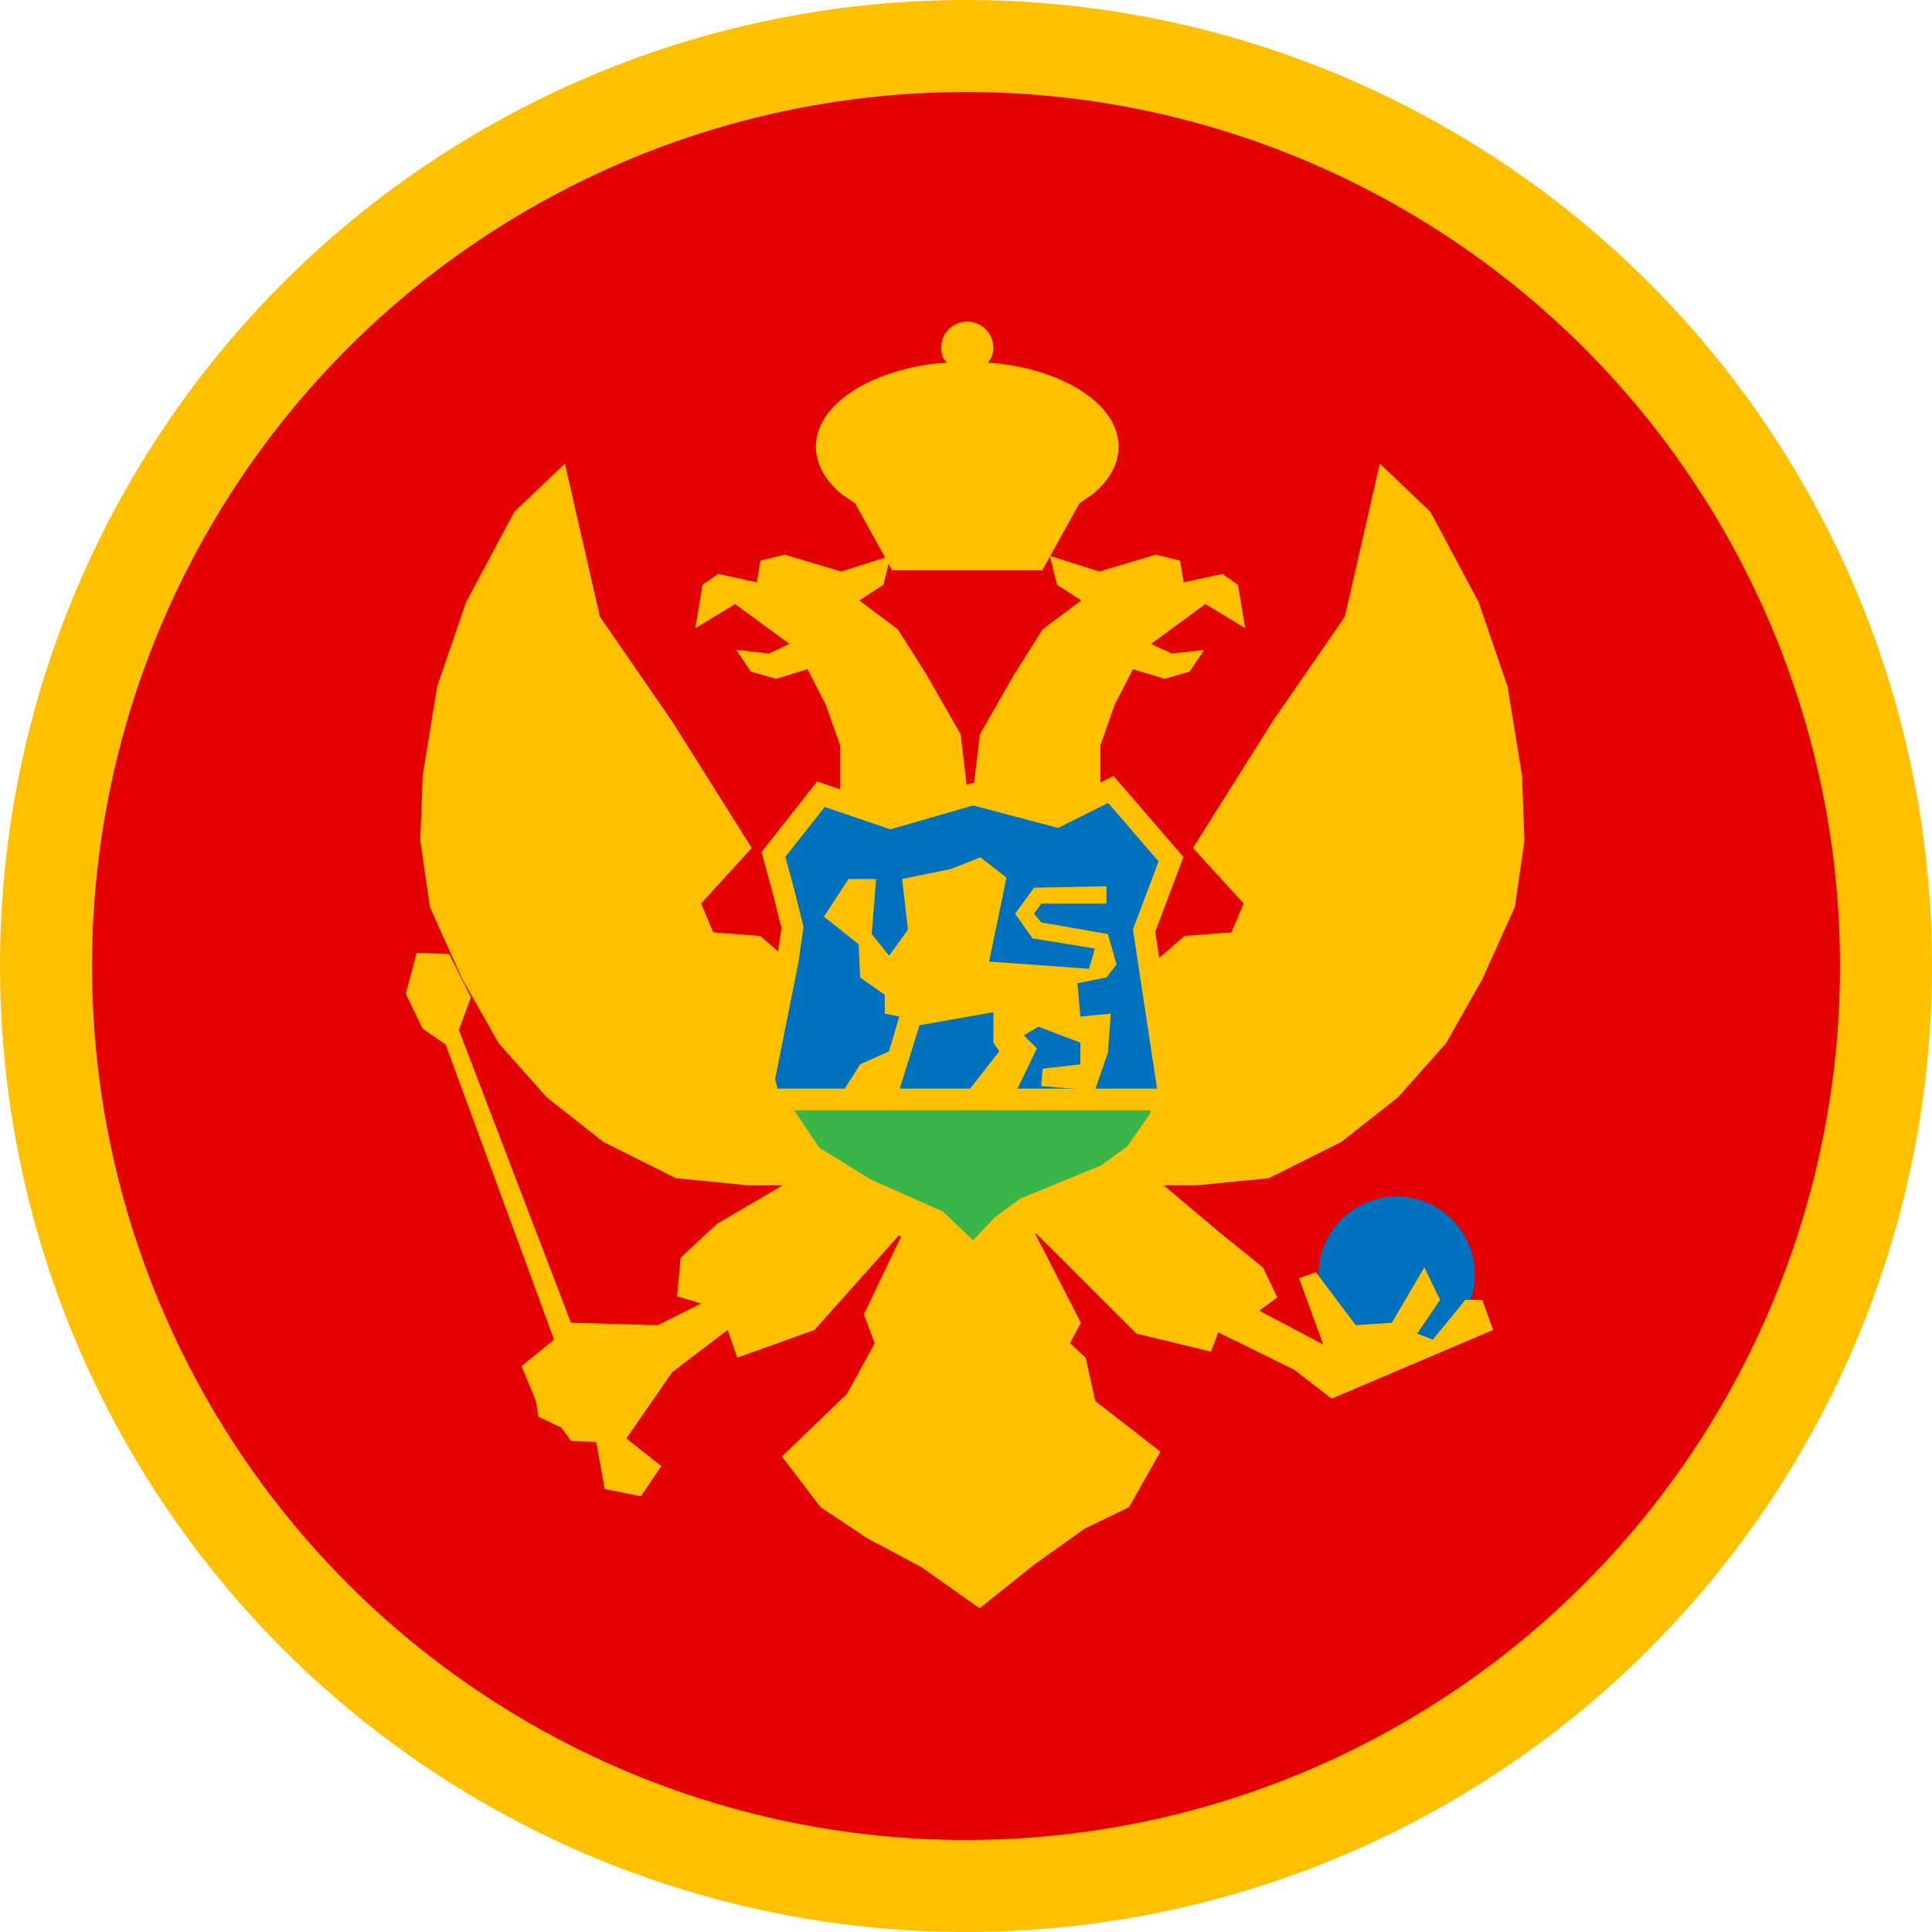 <?xml version="1.0" encoding="UTF-8"?> <svg xmlns="http://www.w3.org/2000/svg" xml:space="preserve" width="600" height="600"><defs><clipPath id="a"><path d="M411 465h1418v1631H411z"></path></clipPath></defs><circle cx="300" cy="300" r="285.714" style="fill:#e30000;fill-opacity:1;stroke:#ffc000;stroke-width:28.572;stroke-dasharray:none;stroke-opacity:1"></circle><g fill-rule="evenodd" clip-path="url(#a)" style="overflow:hidden" transform="matrix(.245 0 0 .245 25.322 -14.04)"><path fill="#ffc000" d="M1122.68 465c18.23 0 33.01 14.784 33.01 33.02 0 4.559-.92 8.902-2.59 12.853l-4.29 6.36 12.53.71c87.41 10.049 153.17 53.502 153.17 105.583 0 22.32-12.08 43.056-32.76 60.257l-16.81 11.446-37.04 66.809 62.15 19.707 71.84-21.401 30.57 7.643 4.59 27.516 48.91-10.7 19.87 13.758 9.17 55.033-50.44-30.574-68.78 50.447 25.98 12.229 41.27-4.586-18.34 27.517-32.1 9.172-39.74-12.23-22.93 44.332-18.34 51.979v64.2L1222.8 1115l-93.24-50.45 9.17-76.431 42.8-74.906 36.68-58.091 48.91-36.688-30.57-19.873-8.98-35.925-9.74 17.58h-190.3l-4.48-8.077-6.6 26.422-30.573 19.873 48.913 36.688 36.68 58.091 42.8 74.906 9.17 76.431-93.24 50.45-68.779-48.92v-64.2l-18.342-51.979-22.928-44.332-39.741 12.23-32.098-9.172-18.343-27.517 41.27 4.586 25.985-12.229-68.783-50.447L778 853.594l9.171-55.033 19.871-13.758 48.912 10.7 4.585-27.516 30.571-7.643 71.84 21.401 55.65-17.646-38.178-68.87-16.81-11.446c-20.683-17.201-32.761-37.937-32.761-60.257 0-52.081 65.755-95.534 153.169-105.583l12.53-.71-4.29-6.36a32.939 32.939 0 0 1-2.6-12.853c0-18.236 14.78-33.02 33.02-33.02z"></path><path fill="#0071bc" d="M1568 1673c0-54.68 44.32-99 99-99s99 44.32 99 99-44.32 99-99 99-99-44.32-99-99z"></path><path fill="#ffc000" d="m612.698 645 44.313 193.976 91.681 132.881 100.849 160.373-64.177 70.26 15.281 36.66 59.592 4.58 45.841 39.71 8.521 261.19 5.231-3.07 423.91 2.99 8.52-261.11 45.84-39.71 59.59-4.58 15.28-36.66-64.17-70.26 100.84-160.373 91.69-132.881L1645.64 645l64.17 61.094 61.13 114.553 36.67 106.916 18.33 113.027 3.06 82.48-12.22 84-41.26 91.64-45.84 80.95-61.12 68.74-71.82 56.51-91.68 45.82-91.68 9.16h-41.26l-.21.04 70.5 59.53 55.01 44.29 18.34 38.19-22.92 16.8 80.98 42.77-30.56-84.01 21.39-7.64 50.43 67.21 45.84-3.06 41.25-70.26 19.87 41.24-29.03 42.77 19.86 7.64 41.26-50.41h21.39l13.75 38.19-204.75 87.06-47.37-36.66-96.27-47.35-9.16 24.44-94.74-22.91-129.88-129.83 59.59 116.08-13.75 25.97 19.86 18.33 12.23 54.98 82.51 64.15-39.73 70.26-56.54 27.49-64.17 45.82-68.76 54.99-73.35-51.93-68.759-36.66-59.593-39.71-48.896-64.15 82.512-79.42 35.146-64.15-13.754-36.66 51.954-108.44-114.602 128.3-97.793 35.13-12.224-35.13-70.289 53.46-58.065 84 44.313 35.13-25.976 38.18-45.841-9.16-10.696-59.57-32.089-1.52-12.224-16.81-29.032-13.74-3.056-19.86L557.69 1789l41.256-33.6-137.521-374.21-29.033-19.85-21.392-44.3 13.752-51.93 41.257 1.53 27.504 54.98-15.28 41.24 142.105 371.15 110.017 3.06 55.009-27.49-30.56-9.17 4.584-48.87 45.841-42.77 82.845-48.58-1.861-.3h-41.256l-91.681-9.16-91.681-45.82-71.817-56.51-61.121-68.74-45.84-80.95-41.257-91.64-12.224-84 3.056-82.48 18.336-113.027 36.673-106.916 61.121-114.553z"></path><path fill="#0071bc" stroke="#ffc000" stroke-miterlimit="8" stroke-width="27.5" d="m877.047 1140.4 60.233-76.37 88.34 30.15 104.41-30.15 106.41 28.14 68.26-34.17 76.3 88.43-34.13 90.44 30.11 198.97-12.04 62.31-32.13 46.22-36.14 26.13-102.39 42.21-30.12 22.1-36.14 38.19-46.18-44.22-90.35-40.19-68.264-42.21-42.164-62.3L865 1425.79l30.117-150.73 6.023-42.21-12.047-48.23z"></path><path fill="#39b54a" stroke="#ffc000" stroke-miterlimit="8" stroke-width="27.5" d="M881 1451h491l-4.49 23.21-32.13 46.21-36.15 26.12-102.42 42.19-30.12 22.1-36.15 38.17-46.19-44.2-90.374-40.18-68.281-42.19-42.173-62.28z"></path><path fill="#ffc000" d="M972.223 1171.53h34.897l-5.51 69.74 22.04 27.53 23.87-33.03-7.34-64.24 62.44-12.85 36.74-14.68 33.06 25.7-22.04 106.45 126.72 9.17 7.35-25.69-78.97-12.85-22.04-31.2 23.87-33.04 91.83-1.83v22.02h-82.64l-9.19 12.85 9.19 11.01 84.48 14.68 11.02 38.55-12.86 16.52-36.73 7.34 3.67 42.21 38.57-3.67-3.67 49.55-16.53 47.72-67.95-5.5 1.83-22.03 47.75-5.5v-27.53l-53.26-20.19-18.36 11.01 16.53 16.52-25.72 53.22h-60.61l38.57-49.55-7.34-11.01v-38.55l-93.67 16.52-27.55 88.1-69.794-3.67 22.04-34.87 36.734-16.52 12.85-44.05-18.36-3.67v-23.86l-31.224-22.02-1.837-42.22L941 1219.25Z"></path></g></svg> 